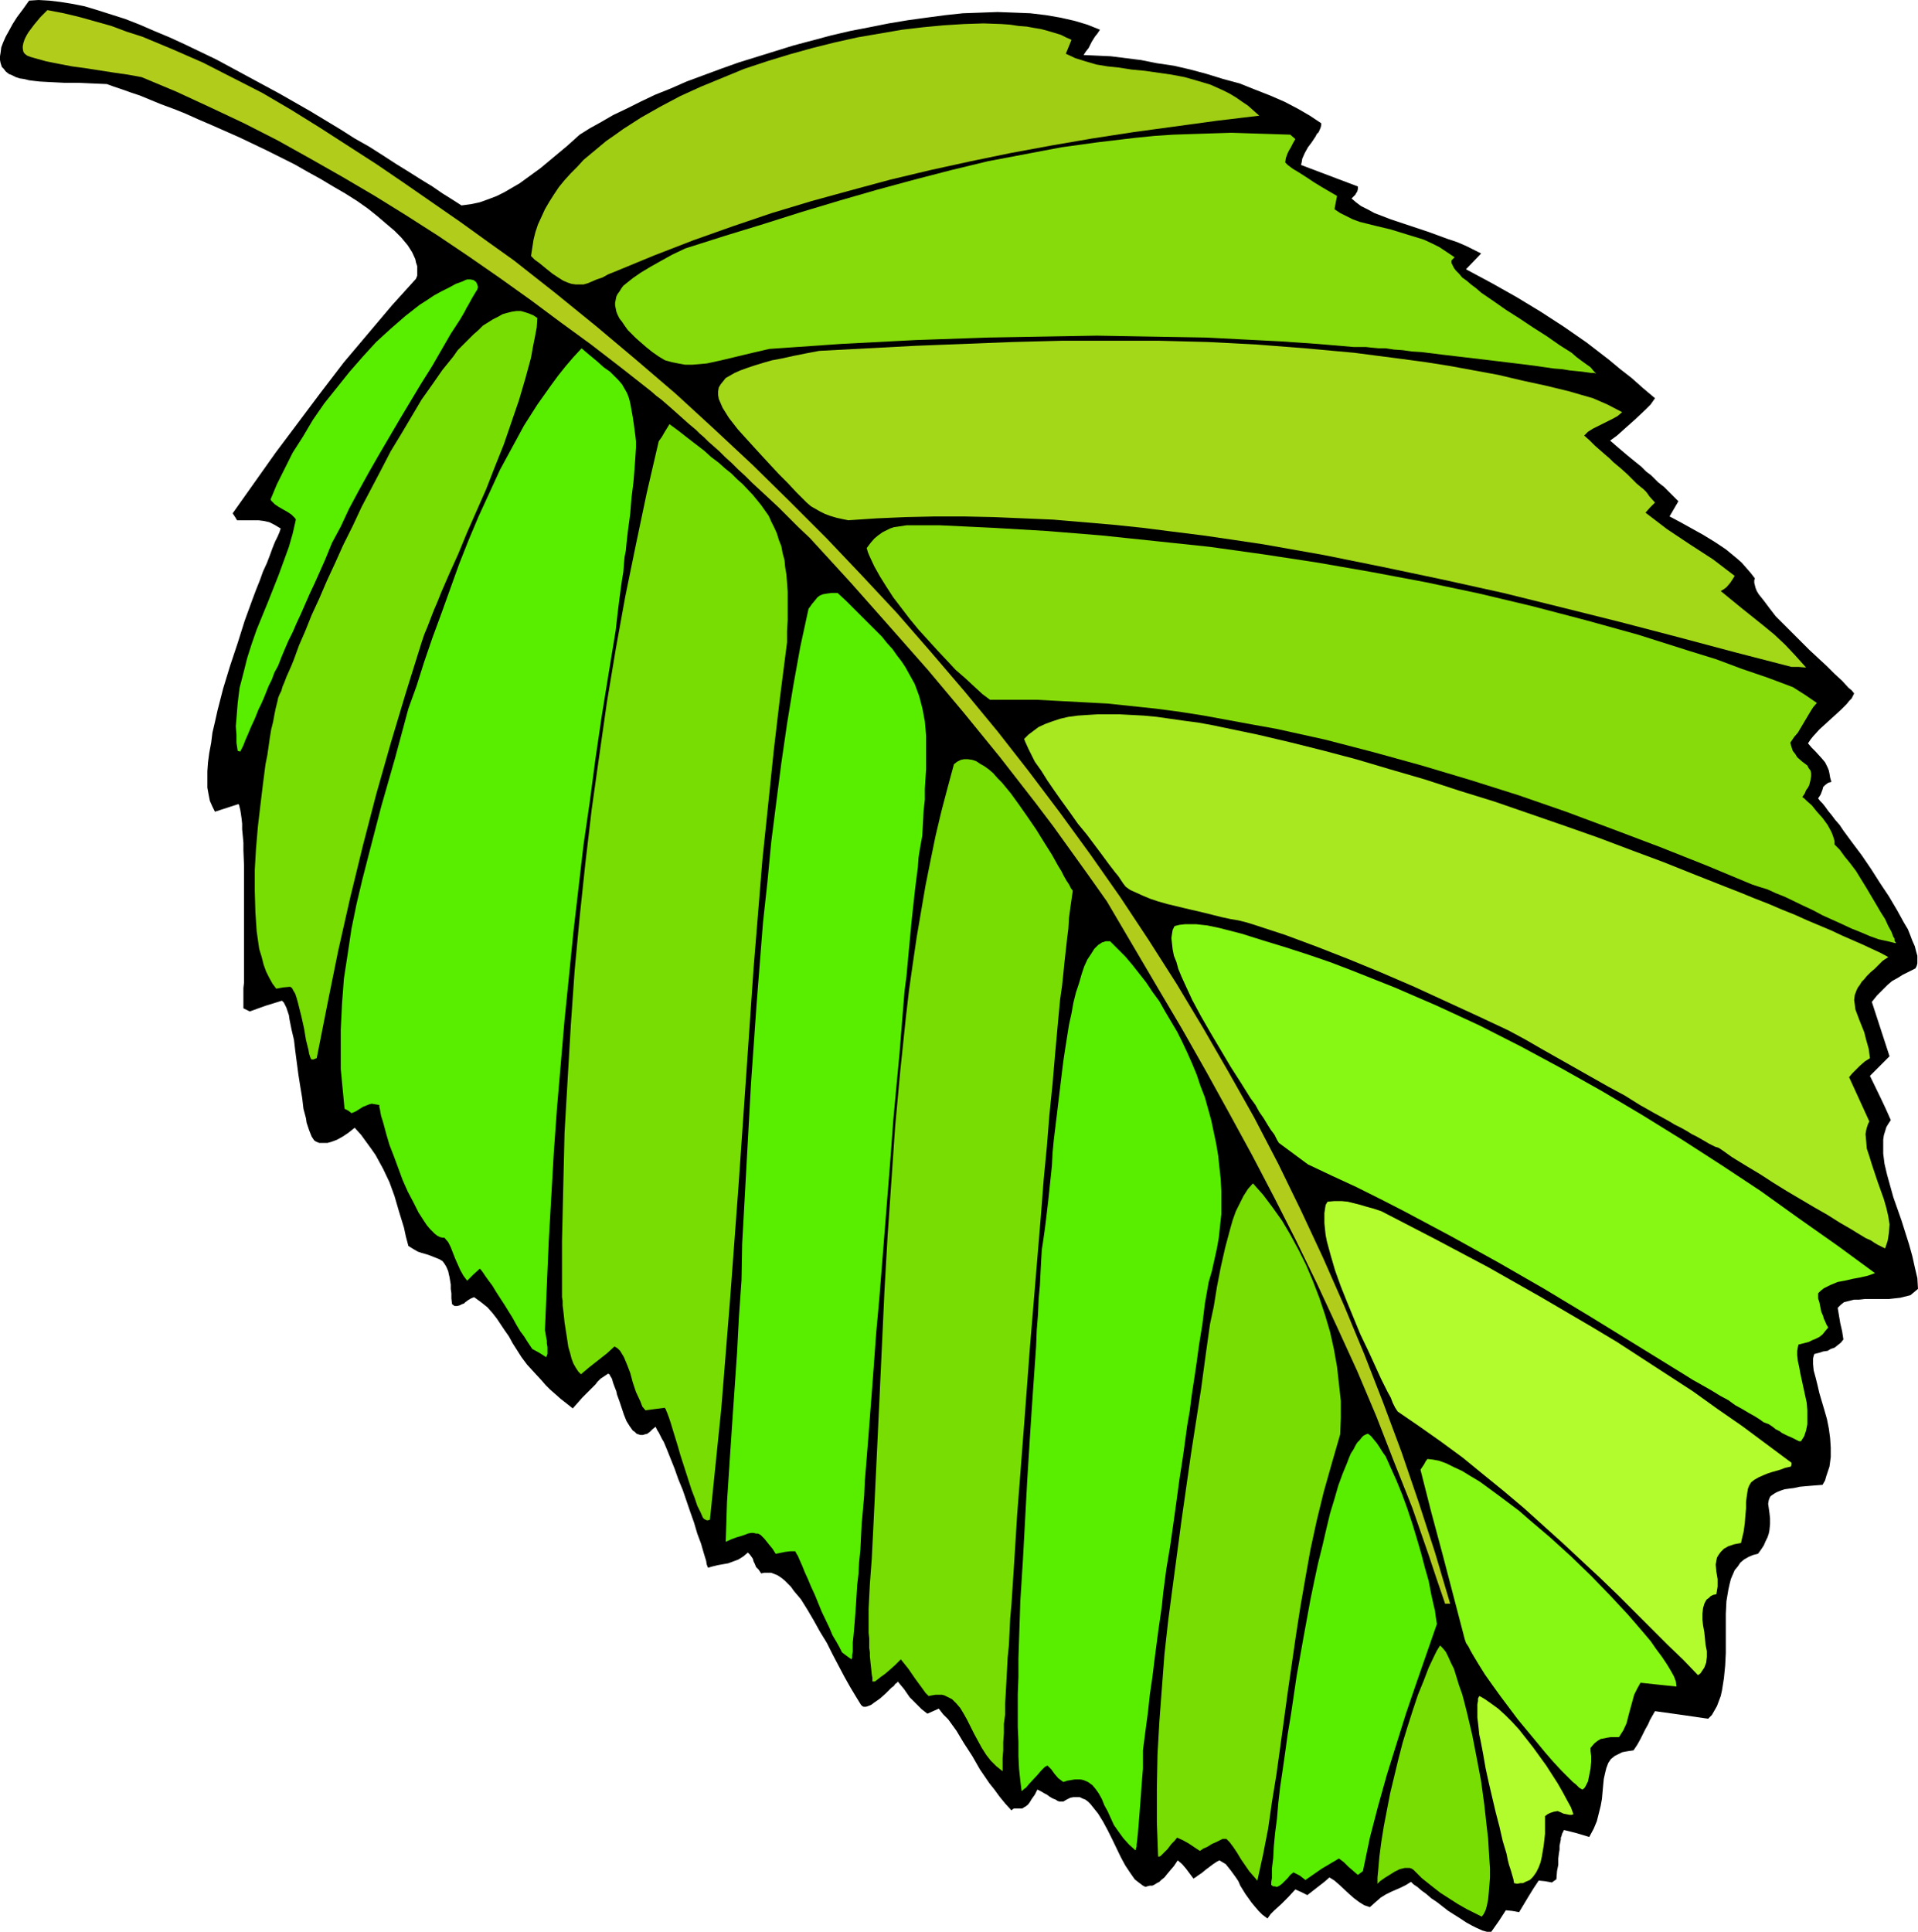 <?xml version="1.0" encoding="UTF-8" standalone="no"?>
<svg
   version="1.0"
   width="129.724mm"
   height="130.646mm"
   id="svg21"
   sodipodi:docname="Leaf 101.wmf"
   xmlns:inkscape="http://www.inkscape.org/namespaces/inkscape"
   xmlns:sodipodi="http://sodipodi.sourceforge.net/DTD/sodipodi-0.dtd"
   xmlns="http://www.w3.org/2000/svg"
   xmlns:svg="http://www.w3.org/2000/svg">
  <sodipodi:namedview
     id="namedview21"
     pagecolor="#ffffff"
     bordercolor="#000000"
     borderopacity="0.25"
     inkscape:showpageshadow="2"
     inkscape:pageopacity="0.0"
     inkscape:pagecheckerboard="0"
     inkscape:deskcolor="#d1d1d1"
     inkscape:document-units="mm" />
  <defs
     id="defs1">
    <pattern
       id="WMFhbasepattern"
       patternUnits="userSpaceOnUse"
       width="6"
       height="6"
       x="0"
       y="0" />
  </defs>
  <path
     style="fill:#000000;fill-opacity:1;fill-rule:evenodd;stroke:none"
     d="m 220.099,435.773 -1.293,-2.1 -1.454,-2.424 -1.454,-2.585 -1.454,-2.747 -1.616,-3.07 -1.454,-2.908 -1.778,-2.908 -1.616,-2.908 -1.616,-2.747 -1.616,-2.585 -1.778,-2.1 -0.808,-1.131 -1.616,-1.616 -0.808,-0.646 -0.97,-0.646 -0.808,-0.323 -0.808,-0.323 h -0.808 -0.97 l -0.808,0.162 -0.646,-0.969 -0.646,-0.646 -0.323,-0.808 -0.323,-0.646 -0.162,-0.646 -0.323,-0.485 -0.485,-0.646 -0.485,-0.485 -1.131,0.969 -1.293,0.808 -1.293,0.485 -1.293,0.485 -2.747,0.485 -1.293,0.323 -1.131,0.323 -0.323,-0.808 -0.162,-0.969 -0.646,-2.1 -0.646,-2.262 -0.97,-2.585 -0.808,-2.747 -0.97,-2.747 -1.939,-5.655 -1.131,-2.747 -0.97,-2.747 -0.97,-2.424 -0.97,-2.424 -0.808,-1.939 -0.485,-0.808 -0.485,-0.969 -0.323,-0.646 -0.323,-0.485 -0.323,-0.646 -0.162,-0.323 -0.808,0.646 -0.646,0.646 -0.646,0.485 -0.646,0.162 -0.485,0.162 h -0.646 l -0.485,-0.162 -0.485,-0.162 -0.485,-0.485 -0.485,-0.323 -0.808,-1.131 -0.808,-1.293 -0.646,-1.616 -1.131,-3.393 -0.646,-1.777 -0.162,-0.808 -0.323,-0.808 -0.485,-1.293 -0.323,-1.131 -0.485,-0.808 -0.162,-0.323 -0.323,-0.162 -0.97,0.646 -0.485,0.323 -0.485,0.323 -0.323,0.323 -0.485,0.485 -0.485,0.646 -0.646,0.646 -0.808,0.808 -0.97,0.969 -0.97,0.969 -1.131,1.293 -1.293,1.454 -1.616,-1.293 -1.454,-1.131 -1.454,-1.293 -1.293,-1.131 -1.131,-1.131 -0.97,-1.131 -1.939,-2.1 -1.778,-1.939 -1.454,-1.939 -1.131,-1.777 -1.131,-1.777 -0.97,-1.777 -1.131,-1.616 -1.939,-2.908 -1.131,-1.454 -1.293,-1.454 -1.616,-1.293 -1.778,-1.293 -0.808,0.323 -0.808,0.485 -0.646,0.485 -0.323,0.323 -0.485,0.162 -0.646,0.323 -0.646,0.162 h -0.646 l -0.646,-0.485 -0.162,-1.454 v -1.293 l -0.162,-1.131 v -1.131 l -0.162,-0.969 -0.162,-0.969 -0.162,-0.646 -0.162,-0.808 -0.485,-1.131 -0.485,-0.808 -0.485,-0.646 -0.808,-0.485 -0.808,-0.323 -0.808,-0.323 -0.808,-0.323 -0.97,-0.323 -1.131,-0.323 -0.97,-0.323 -1.131,-0.646 -1.293,-0.808 -0.646,-2.424 -0.485,-2.262 -0.646,-2.1 -0.646,-2.1 -1.131,-3.878 -1.293,-3.555 -1.616,-3.393 -0.97,-1.777 -0.97,-1.777 -1.131,-1.616 -1.293,-1.777 -1.293,-1.777 -1.616,-1.777 -1.616,1.293 -1.454,0.969 -1.454,0.808 -1.293,0.485 -1.131,0.323 h -0.97 -1.131 l -0.808,-0.323 -0.485,-0.323 -0.323,-0.485 -0.323,-0.485 -0.323,-0.808 -0.323,-0.808 -0.323,-0.969 -0.323,-0.969 -0.162,-1.131 -0.646,-2.424 -0.323,-2.747 -0.485,-2.908 -0.485,-3.07 -0.808,-6.14 -0.323,-2.747 -0.646,-2.747 -0.485,-2.424 -0.162,-1.131 -0.323,-0.969 -0.323,-0.969 -0.323,-0.646 -0.323,-0.646 -0.485,-0.485 -4.202,1.293 -4.04,1.454 -1.616,-0.808 v -1.454 -1.131 -2.585 l 0.162,-1.454 v -3.555 -1.939 -19.874 -4.363 l -0.162,-4.039 v -1.939 l -0.162,-1.777 -0.162,-1.616 v -1.454 l -0.162,-1.454 -0.162,-1.131 -0.162,-0.969 -0.162,-0.646 -0.162,-0.646 -0.162,-0.162 -5.979,1.939 -0.646,-1.293 -0.646,-1.454 -0.323,-1.616 -0.323,-1.777 v -2.1 -2.1 l 0.162,-2.262 0.323,-2.424 0.485,-2.585 0.323,-2.585 0.646,-2.747 0.646,-2.908 1.454,-5.655 1.778,-5.817 1.939,-5.817 1.778,-5.655 1.939,-5.332 0.97,-2.585 0.97,-2.424 0.808,-2.262 0.97,-2.1 0.808,-2.1 0.646,-1.777 0.646,-1.616 0.646,-1.293 0.485,-1.131 0.323,-0.969 -0.808,-0.485 -0.808,-0.485 -1.293,-0.646 -1.454,-0.323 -1.293,-0.162 H 62.054 60.6 l -0.485,-0.808 -0.646,-0.969 5.494,-7.756 5.494,-7.756 5.818,-7.756 5.818,-7.756 5.818,-7.594 6.141,-7.271 6.141,-7.271 6.141,-6.786 0.323,-0.808 v -1.616 -0.808 l -0.323,-0.969 -0.162,-0.808 -0.808,-1.777 -1.131,-1.777 -1.616,-1.939 L 100.838,58.976 98.737,57.198 96.475,55.259 94.051,53.32 91.304,51.381 88.234,49.443 85.163,47.665 81.931,45.726 78.699,43.949 75.306,42.01 68.195,38.455 61.085,35.062 54.136,31.992 50.742,30.538 47.51,29.084 44.278,27.791 41.208,26.66 38.461,25.529 35.714,24.398 33.29,23.59 31.027,22.782 29.088,22.136 27.31,21.49 23.594,21.328 20.038,21.167 H 16.483 L 13.251,21.005 10.181,20.843 8.726,20.682 7.434,20.52 6.141,20.197 5.01,20.036 4.04,19.712 3.07,19.228 2.262,18.904 1.454,18.258 0.97,17.612 0.485,17.127 0.162,16.158 0,15.35 V 14.38 L 0.162,13.411 0.323,12.118 0.808,10.826 1.454,9.371 2.262,7.917 3.232,6.14 4.363,4.363 5.818,2.424 7.434,0.162 9.858,0 l 2.747,0.162 2.747,0.323 3.07,0.485 3.232,0.646 3.232,0.969 3.555,1.131 3.555,1.131 3.717,1.454 3.717,1.616 3.878,1.616 3.878,1.777 4.04,1.939 4.04,1.939 8.08,4.363 8.08,4.363 7.918,4.524 7.757,4.686 3.555,2.262 3.717,2.1 3.555,2.262 3.232,2.1 3.394,2.1 3.07,1.939 2.909,1.777 2.586,1.777 2.586,1.616 2.262,1.454 2.424,-0.323 2.262,-0.485 2.262,-0.808 2.101,-0.808 1.939,-0.969 1.939,-1.131 1.939,-1.131 1.778,-1.293 3.555,-2.585 6.787,-5.655 3.232,-2.908 2.586,-1.616 2.909,-1.616 3.07,-1.777 3.394,-1.616 3.555,-1.777 3.717,-1.777 4.04,-1.616 4.04,-1.777 4.363,-1.616 4.363,-1.616 4.525,-1.616 4.686,-1.454 4.686,-1.454 4.686,-1.454 9.696,-2.585 4.848,-1.131 5.01,-0.969 4.848,-0.969 4.848,-0.808 4.686,-0.646 4.848,-0.646 4.525,-0.485 4.525,-0.162 4.363,-0.162 4.363,0.162 4.04,0.162 4.04,0.485 3.717,0.646 3.555,0.808 3.232,0.969 3.232,1.293 -0.646,0.969 -0.646,0.808 -0.808,1.293 -0.808,1.616 -0.646,0.808 -0.646,0.969 3.394,0.162 3.555,0.162 3.878,0.485 3.878,0.485 4.04,0.808 4.363,0.646 4.202,0.969 4.202,1.131 4.202,1.293 4.202,1.131 4.04,1.616 3.717,1.454 3.717,1.616 3.394,1.777 3.07,1.777 1.454,0.969 1.454,0.969 v 0.485 l -0.162,0.646 -0.485,1.131 -0.485,0.485 -0.323,0.646 -0.97,1.454 -0.97,1.293 -0.808,1.454 -0.646,1.454 -0.162,0.969 -0.162,0.646 7.272,2.747 7.272,2.747 v 0.646 l -0.162,0.646 -0.323,0.485 -0.162,0.323 -0.485,0.485 -0.485,0.485 1.131,0.969 1.293,0.969 1.616,0.808 1.778,0.969 2.101,0.808 2.101,0.808 4.848,1.616 4.848,1.616 4.848,1.777 2.424,0.808 2.262,0.969 1.939,0.969 1.939,0.969 -3.878,4.039 6.626,3.555 6.302,3.555 6.141,3.716 5.979,3.878 5.818,4.039 5.656,4.363 2.909,2.424 2.909,2.262 2.909,2.585 3.07,2.585 -1.131,1.616 -1.293,1.293 -2.747,2.585 -2.909,2.585 -1.616,1.454 -1.778,1.293 1.293,1.131 1.131,0.969 2.101,1.777 1.778,1.454 1.616,1.293 1.293,1.293 1.293,0.969 0.97,0.969 0.808,0.808 0.808,0.646 0.646,0.485 1.293,1.293 1.131,1.131 0.646,0.646 0.646,0.646 -1.131,1.939 -1.131,1.939 2.747,1.454 2.909,1.616 2.909,1.616 2.909,1.777 2.909,1.939 2.747,2.262 1.293,1.131 1.131,1.293 1.131,1.293 1.131,1.454 -0.162,0.485 v 0.646 l 0.162,0.646 0.162,0.646 0.323,0.808 0.485,0.808 0.646,0.808 0.646,0.808 1.454,1.939 1.616,2.1 2.101,2.1 2.101,2.1 4.363,4.363 2.262,2.1 2.262,2.1 1.939,1.939 1.939,1.777 1.616,1.777 0.808,0.646 0.646,0.808 -0.323,0.646 -0.323,0.646 -0.646,0.646 -0.646,0.808 -1.454,1.454 -1.778,1.616 -3.717,3.393 -1.616,1.777 -0.646,0.808 -0.646,0.969 0.97,1.131 0.97,0.969 1.616,1.777 0.808,0.969 0.646,1.293 0.323,0.808 0.162,0.808 0.162,0.969 0.323,1.131 -0.646,0.162 -0.323,0.162 -0.646,0.485 -0.485,0.485 -0.162,0.646 -0.485,1.293 -0.323,0.485 -0.323,0.485 0.485,0.646 0.646,0.646 0.646,0.808 0.808,1.131 0.808,0.969 0.97,1.293 1.131,1.293 0.97,1.454 2.262,3.07 2.424,3.232 2.424,3.555 2.262,3.555 2.262,3.393 2.101,3.555 1.778,3.232 0.97,1.616 0.646,1.616 0.485,1.293 0.646,1.454 0.323,1.293 0.323,1.131 v 0.969 0.969 l -0.162,0.646 -0.323,0.646 -1.616,0.808 -1.616,0.808 -1.293,0.808 -1.454,0.808 -1.131,0.969 -1.293,1.293 -1.454,1.454 -1.293,1.616 2.262,6.948 2.262,6.948 -2.424,2.424 -2.586,2.585 2.747,5.655 1.293,2.747 1.293,2.908 -0.646,0.969 -0.485,0.808 -0.646,2.1 -0.162,1.131 v 1.131 2.424 l 0.323,2.585 0.646,2.747 0.808,2.908 0.808,2.908 2.101,5.978 1.939,6.14 0.808,2.908 0.646,2.908 0.646,2.747 0.162,2.747 -0.97,0.808 -0.97,0.808 -1.293,0.323 -1.293,0.323 -1.454,0.162 -1.454,0.162 h -6.141 l -1.454,0.162 h -1.293 l -1.293,0.323 -1.293,0.323 -0.808,0.646 -0.808,0.808 0.646,3.878 0.485,2.1 0.323,2.1 -0.646,0.808 -0.808,0.646 -0.808,0.646 -0.97,0.323 -0.808,0.485 -1.131,0.162 -0.97,0.323 -1.293,0.323 -0.162,0.485 -0.162,0.646 v 1.454 l 0.162,1.616 0.485,1.777 0.485,1.939 0.485,2.1 1.293,4.363 0.646,2.262 0.485,2.424 0.323,2.424 0.162,2.424 v 2.424 l -0.323,2.424 -0.808,2.424 -0.323,1.131 -0.646,1.131 -2.101,0.162 -1.939,0.162 -1.778,0.162 -1.454,0.323 -1.293,0.162 -1.131,0.162 -0.97,0.323 -0.808,0.323 -0.646,0.323 -0.485,0.323 -0.485,0.323 -0.323,0.323 -0.323,0.808 -0.162,0.969 0.162,1.131 0.162,1.131 0.162,1.454 v 1.454 l -0.162,1.616 -0.162,0.808 -0.323,0.969 -0.485,0.969 -0.485,1.131 -0.646,0.969 -0.808,1.131 -1.293,0.323 -1.131,0.485 -1.131,0.646 -0.97,0.808 -0.646,0.969 -0.808,0.969 -0.485,1.131 -0.485,1.131 -0.323,1.293 -0.323,1.454 -0.485,2.908 -0.162,3.232 v 3.232 6.786 l -0.162,3.232 -0.323,3.232 -0.485,3.07 -0.323,1.454 -0.485,1.293 -0.485,1.293 -0.646,1.131 -0.646,1.131 -0.97,0.969 -6.626,-0.969 -6.949,-0.969 -0.646,1.131 -0.646,1.131 -0.485,1.131 -0.646,1.131 -0.646,1.293 -0.646,1.293 -0.808,1.454 -0.97,1.454 -1.131,0.162 -0.97,0.162 -0.808,0.162 -0.646,0.323 -0.646,0.323 -0.646,0.323 -0.97,0.808 -0.646,0.969 -0.485,1.293 -0.323,1.293 -0.323,1.454 -0.162,1.616 -0.162,1.777 -0.162,1.777 -0.323,1.777 -0.485,1.939 -0.485,1.939 -0.808,1.939 -1.131,2.1 -3.232,-0.969 -3.232,-0.808 -0.485,0.969 -0.162,0.646 -0.162,0.323 v 0.485 l -0.162,0.808 -0.162,0.808 v 0.969 l -0.162,0.969 -0.162,1.293 v 1.616 l -0.323,1.616 -0.162,2.1 -0.485,0.323 -0.646,0.485 -1.778,-0.323 -1.616,-0.162 -1.293,1.939 -1.293,2.1 -2.424,4.039 -1.778,-0.323 -1.616,-0.162 -1.778,2.747 -1.939,2.747 h -1.131 l -1.131,-0.323 -1.454,-0.646 -1.293,-0.646 -1.454,-0.808 -1.454,-0.969 -3.07,-1.939 -2.909,-2.262 -1.454,-0.969 -1.293,-1.131 -1.131,-0.808 -1.131,-0.969 -0.97,-0.646 -0.646,-0.646 -1.293,0.808 -1.293,0.646 -2.586,1.131 -1.293,0.646 -1.293,0.808 -1.293,1.131 -1.454,1.293 -1.454,-0.485 -1.293,-0.808 -1.293,-0.969 -1.293,-1.131 -2.424,-2.262 -1.293,-1.131 -1.293,-0.808 -1.293,1.131 -1.454,1.131 -2.909,2.262 -1.616,-0.808 -1.454,-0.646 -1.778,1.939 -1.778,1.777 -1.778,1.616 -0.97,0.969 -0.808,1.131 -1.293,-0.969 -0.97,-0.969 -0.97,-1.131 -0.808,-0.969 -1.616,-2.262 -1.293,-2.1 -0.485,-1.131 -0.646,-0.969 -1.293,-1.777 -0.646,-0.808 -0.646,-0.808 -0.808,-0.485 -0.808,-0.485 -0.646,0.323 -0.97,0.646 -1.939,1.454 -0.97,0.808 -0.97,0.646 -0.646,0.485 -0.323,0.162 -0.162,0.162 -1.939,-2.585 -0.97,-1.131 -1.131,-0.969 -0.97,1.454 -0.97,1.131 -0.808,0.969 -0.646,0.808 -0.808,0.646 -0.485,0.485 -0.646,0.323 -0.485,0.323 -0.646,0.323 h -0.646 l -0.646,0.162 -0.485,0.162 -0.646,-0.323 -0.646,-0.485 -0.646,-0.485 -0.808,-0.646 -1.131,-1.616 -1.293,-1.939 -1.131,-2.1 -2.262,-4.686 -1.131,-2.262 -1.131,-2.1 -1.293,-2.1 -1.293,-1.616 -0.646,-0.808 -0.646,-0.646 -0.646,-0.485 -0.808,-0.323 -0.646,-0.323 h -0.808 -0.808 l -0.808,0.162 -0.97,0.485 -0.808,0.485 h -0.97 l -0.485,-0.162 -0.485,-0.323 -0.808,-0.323 -0.808,-0.485 -0.646,-0.485 -0.646,-0.323 -0.808,-0.485 -0.97,-0.485 -0.646,1.293 -0.808,1.131 -0.485,0.808 -0.485,0.646 -0.646,0.485 -0.323,0.162 -0.485,0.323 h -0.323 -0.646 -0.323 -0.323 -0.485 l -0.323,0.162 -0.323,0.323 -1.616,-1.777 -1.454,-1.777 -1.293,-1.777 -1.293,-1.616 -2.424,-3.555 -1.939,-3.393 -2.101,-3.232 -1.939,-3.232 -2.101,-2.908 -1.293,-1.293 -1.131,-1.454 -1.454,0.646 -1.454,0.646 -1.454,-1.131 -1.131,-1.131 -0.97,-0.969 -0.97,-0.969 -1.454,-2.1 -1.616,-1.939 -0.162,0.323 -0.485,0.323 -0.323,0.485 -0.646,0.485 -1.454,1.454 -1.454,1.293 -1.616,1.131 -0.646,0.485 -0.808,0.323 -0.485,0.162 h -0.646 l -0.323,-0.162 z"
     id="path1" />
  <path
     style="fill:#59ed00;fill-opacity:1;fill-rule:evenodd;stroke:none"
     d="m 215.251,422.362 -0.646,-1.293 -0.808,-1.454 -0.97,-1.616 -0.808,-1.939 -1.939,-4.039 -1.778,-4.363 -0.97,-2.1 -0.808,-1.939 -0.808,-1.777 -0.646,-1.616 -0.646,-1.454 -0.485,-1.131 -0.323,-0.485 -0.162,-0.323 -0.162,-0.323 h -0.162 -1.131 l -1.293,0.162 -2.424,0.485 -0.808,-1.293 -0.808,-0.969 -0.646,-0.808 -0.646,-0.808 -0.485,-0.485 -0.485,-0.485 -0.646,-0.323 h -0.485 l -0.646,-0.162 h -0.646 l -0.808,0.162 -0.808,0.323 -0.97,0.323 -1.131,0.323 -1.293,0.485 -1.454,0.646 0.323,-10.179 0.646,-9.856 0.646,-9.695 0.646,-9.371 0.646,-9.371 0.485,-9.21 0.646,-9.21 0.162,-9.21 1.131,-20.52 1.131,-20.52 1.454,-20.682 1.616,-20.52 1.131,-10.341 0.97,-10.179 1.293,-10.179 1.293,-10.018 1.454,-10.018 1.616,-9.856 1.778,-9.856 2.101,-9.695 0.485,-0.646 0.323,-0.485 0.808,-0.969 0.646,-0.808 0.646,-0.485 0.808,-0.323 0.97,-0.162 1.131,-0.162 h 0.808 0.808 l 2.262,2.1 1.939,1.939 1.939,1.939 1.778,1.777 1.778,1.777 1.616,1.616 1.293,1.616 1.454,1.616 1.131,1.616 1.131,1.454 0.97,1.454 0.808,1.454 1.616,2.908 1.131,3.07 0.808,3.07 0.646,3.393 0.162,1.777 0.162,1.939 v 1.939 2.1 2.1 2.424 l -0.162,2.424 -0.162,2.585 v 2.747 l -0.323,2.908 -0.162,3.07 -0.162,3.232 -0.323,1.777 -0.323,1.777 -0.323,2.1 -0.162,2.424 -0.323,2.424 -0.323,2.585 -0.323,2.908 -0.323,2.908 -0.323,3.07 -0.323,3.393 -0.323,3.393 -0.323,3.555 -0.323,3.555 -0.485,3.716 -0.323,3.878 -0.323,4.039 -0.646,8.079 -0.808,8.564 -0.808,8.725 -0.646,8.887 -2.909,36.516 -0.808,8.887 -0.646,8.887 -0.323,4.363 -0.323,4.201 -0.646,8.402 -0.646,8.079 -0.323,3.878 -0.162,3.716 -0.323,3.716 -0.323,3.555 -0.162,3.232 -0.162,3.393 -0.323,3.07 -0.162,3.07 -0.323,2.747 -0.162,2.585 -0.162,2.585 -0.162,2.262 -0.162,2.1 -0.162,1.939 -0.162,1.777 -0.162,1.454 v 1.293 1.131 l -0.162,0.808 v 0.646 l -0.162,0.485 v 0 l -1.131,-0.808 z"
     id="path2" />
  <path
     style="fill:#77dd02;fill-opacity:1;fill-rule:evenodd;stroke:none"
     d="m 223.008,429.795 v -0.969 l -0.162,-0.808 -0.162,-1.616 -0.162,-1.454 -0.162,-1.616 v -0.969 l -0.162,-1.131 v -1.131 -1.293 l -0.162,-1.454 v -1.939 -1.939 -2.262 l 0.323,-6.301 0.485,-6.463 0.323,-6.463 0.323,-6.625 0.646,-13.411 0.646,-13.734 0.646,-13.896 0.323,-6.948 0.323,-7.109 0.808,-14.219 0.97,-14.057 0.97,-14.057 1.293,-14.057 1.454,-13.896 0.808,-6.948 0.97,-6.786 0.97,-6.625 1.131,-6.625 1.131,-6.625 1.293,-6.463 1.293,-6.301 1.454,-6.14 1.616,-6.14 1.616,-5.978 0.808,-0.646 0.97,-0.485 0.808,-0.162 h 0.97 l 1.131,0.162 0.97,0.323 0.97,0.646 1.131,0.646 1.131,0.808 1.131,0.969 1.131,1.293 1.131,1.131 2.262,2.747 2.101,2.908 2.262,3.232 2.101,3.07 2.101,3.393 1.939,3.07 1.616,2.908 0.808,1.293 0.646,1.293 0.646,1.131 0.646,0.969 0.485,0.969 0.485,0.646 -0.323,2.262 -0.323,2.262 -0.323,2.424 -0.162,2.747 -0.323,2.585 -0.323,2.908 -0.323,2.908 -0.323,3.232 -0.323,3.07 -0.485,3.393 -0.323,3.393 -0.323,3.555 -0.646,7.109 -0.646,7.594 -0.808,7.917 -0.646,8.079 -0.808,8.402 -0.646,8.402 -1.454,17.45 -1.454,17.45 -1.293,17.289 -0.646,8.402 -0.646,8.402 -0.646,8.24 -0.485,7.917 -0.485,7.594 -0.485,7.433 -0.323,3.555 -0.162,3.393 -0.162,3.393 -0.323,3.232 -0.162,3.07 -0.162,3.07 -0.162,2.908 -0.162,2.747 v 2.747 l -0.323,2.424 v 2.424 l -0.162,2.262 v 2.1 l -0.162,1.939 v 1.777 1.616 l -1.616,-1.293 -1.454,-1.454 -1.131,-1.454 -1.131,-1.777 -1.939,-3.555 -1.778,-3.555 -0.808,-1.454 -0.97,-1.616 -0.97,-1.131 -1.131,-1.131 -1.293,-0.646 -0.646,-0.323 -0.646,-0.162 h -0.808 -0.808 l -0.97,0.162 -0.808,0.162 -0.808,-0.808 -0.808,-1.131 -1.778,-2.424 -1.778,-2.585 -1.939,-2.424 -1.454,1.454 -1.454,1.293 -1.131,0.969 -1.131,0.808 -0.808,0.646 -0.646,0.485 h -0.485 z"
     id="path3" />
  <path
     style="fill:#59ed00;fill-opacity:1;fill-rule:evenodd;stroke:none"
     d="m 261.145,457.747 -0.323,-2.585 -0.323,-3.07 -0.162,-3.232 v -3.716 l -0.162,-3.716 v -8.402 l 0.162,-4.363 v -4.686 l 0.162,-4.847 0.162,-4.847 0.162,-5.009 0.646,-10.179 1.131,-20.843 0.646,-10.341 0.323,-5.009 0.323,-4.847 0.323,-4.686 0.323,-4.686 0.323,-4.524 0.162,-4.201 0.323,-4.039 0.162,-3.878 0.323,-3.555 0.162,-3.232 0.162,-3.07 0.162,-2.747 0.323,-2.1 0.323,-2.262 0.323,-2.424 0.323,-2.747 0.323,-2.747 0.323,-3.07 0.323,-3.07 0.323,-3.07 0.162,-3.232 0.323,-3.393 0.808,-6.625 0.808,-6.786 0.808,-6.625 0.485,-3.232 0.485,-3.07 0.485,-3.07 0.646,-2.908 0.485,-2.747 0.646,-2.585 0.808,-2.424 0.646,-2.262 0.646,-1.939 0.808,-1.777 0.97,-1.454 0.808,-1.293 0.97,-0.969 0.97,-0.646 0.97,-0.323 h 1.131 l 1.939,1.939 1.939,1.939 1.778,2.1 3.555,4.524 1.616,2.424 1.778,2.424 1.454,2.585 3.07,5.17 1.293,2.585 1.293,2.747 1.293,2.908 1.131,2.747 0.97,2.908 1.131,2.908 1.616,5.817 0.646,3.07 0.646,3.07 0.485,2.908 0.323,3.07 0.323,2.908 0.162,3.07 v 3.07 2.908 l -0.323,2.908 -0.323,3.07 -0.485,2.747 -0.646,2.908 -0.646,2.908 -0.808,2.747 -0.97,5.494 -0.646,5.332 -0.808,5.009 -0.323,2.262 -0.323,2.424 -0.646,4.363 -0.646,4.201 -0.485,3.878 -0.646,3.716 -0.485,3.555 -0.485,3.555 -0.485,3.232 -0.485,3.07 -0.808,5.978 -0.808,5.817 -0.808,5.655 -0.97,5.817 -0.808,6.14 -0.323,3.232 -0.485,3.393 -0.485,3.393 -0.485,3.716 -0.485,3.716 -0.485,4.039 -0.646,4.363 -0.485,4.524 -0.646,4.847 -0.646,5.009 v 3.07 1.616 l -0.162,1.939 -0.162,2.1 -0.323,4.363 -0.323,4.201 -0.162,2.1 -0.162,1.777 -0.162,1.616 -0.162,1.293 v 0.485 l -0.162,0.485 v 0.323 l -0.162,0.162 -1.616,-1.454 -1.454,-1.616 -1.293,-1.777 -1.131,-1.616 -0.808,-1.777 -0.808,-1.777 -0.808,-1.454 -0.646,-1.616 -0.808,-1.454 -0.808,-1.131 -0.808,-0.969 -1.131,-0.808 -1.131,-0.485 -0.808,-0.162 h -0.646 -0.808 l -0.97,0.162 -0.97,0.162 -0.97,0.323 -0.646,-0.485 -0.646,-0.485 -0.97,-1.131 -0.808,-1.131 -0.97,-0.969 -0.323,0.162 -0.323,0.162 -0.97,0.969 -0.97,1.131 -2.101,2.262 -0.808,0.969 -0.485,0.323 -0.323,0.323 -0.162,0.162 z"
     id="path4" />
  <path
     style="fill:#77dd02;fill-opacity:1;fill-rule:evenodd;stroke:none"
     d="m 179.699,387.946 -0.646,-1.454 -0.808,-1.616 -0.646,-1.939 -0.808,-2.1 -1.454,-4.524 -1.454,-4.524 -0.646,-2.262 -0.646,-2.1 -0.646,-2.1 -0.485,-1.616 -0.485,-1.454 -0.485,-1.293 -0.162,-0.323 -0.162,-0.485 -0.162,-0.162 v -0.162 l -2.586,0.323 -2.424,0.323 -0.808,-0.969 -0.485,-1.293 -1.131,-2.424 -0.808,-2.424 -0.646,-2.424 -0.808,-2.1 -0.808,-1.939 -0.485,-0.808 -0.485,-0.808 -0.646,-0.646 -0.808,-0.485 -1.939,1.777 -2.262,1.777 -2.262,1.777 -2.101,1.777 -0.646,-0.646 -0.646,-0.969 -0.646,-1.131 -0.485,-1.293 -0.323,-1.293 -0.485,-1.616 -0.485,-3.232 -0.485,-3.07 -0.162,-1.616 -0.162,-1.454 -0.162,-1.293 v -1.131 l -0.162,-0.969 v -0.646 -13.734 l 0.323,-13.896 0.323,-13.734 0.808,-13.896 0.808,-13.734 0.97,-13.896 1.293,-13.734 1.454,-13.734 1.616,-13.734 1.939,-13.734 1.939,-13.572 2.262,-13.572 2.424,-13.411 2.747,-13.411 2.747,-13.088 3.07,-13.249 0.808,-1.131 0.646,-1.131 1.293,-2.1 2.424,1.777 2.262,1.777 2.101,1.616 2.101,1.616 1.778,1.616 1.939,1.454 1.616,1.454 1.616,1.293 1.454,1.454 1.454,1.293 2.586,2.747 2.101,2.585 1.939,2.747 0.646,1.454 0.808,1.616 0.646,1.454 0.485,1.616 0.646,1.616 0.323,1.777 0.485,1.777 0.162,1.777 0.323,1.939 0.162,2.1 0.162,2.262 v 2.262 2.424 2.585 l -0.162,2.747 v 2.908 l -1.778,13.896 -1.616,13.734 -1.454,14.057 -1.454,13.896 -1.131,13.896 -1.131,13.896 -1.939,28.114 -1.939,27.953 -2.101,28.276 -1.131,14.057 -1.131,14.057 -1.454,14.219 -1.454,14.219 -0.485,0.162 h -0.323 l -0.323,-0.162 -0.323,-0.162 z"
     id="path5" />
  <path
     style="fill:#77dd02;fill-opacity:1;fill-rule:evenodd;stroke:none"
     d="m 296.051,474.551 -0.323,-8.725 v -8.564 l 0.162,-8.725 0.485,-8.564 0.646,-8.564 0.646,-8.564 0.97,-8.725 1.131,-8.564 2.262,-16.966 2.424,-16.966 2.586,-16.642 1.131,-8.402 1.131,-8.079 0.485,-2.262 0.485,-2.262 0.808,-5.009 0.97,-5.009 1.131,-5.009 1.293,-4.847 0.646,-2.262 0.808,-2.262 0.97,-1.939 0.97,-1.939 1.131,-1.777 1.293,-1.454 2.586,2.908 2.424,3.232 2.424,3.393 2.101,3.555 2.101,3.878 1.939,3.878 1.778,4.201 1.616,4.201 1.454,4.363 1.293,4.363 0.97,4.363 0.808,4.524 0.485,4.363 0.485,4.363 v 4.363 l -0.162,4.201 -2.101,7.271 -2.101,7.433 -1.778,7.271 -1.616,7.433 -1.293,7.271 -1.293,7.433 -1.131,7.271 -2.101,14.542 -0.97,7.109 -0.97,7.109 -0.97,6.948 -1.131,6.948 -0.97,6.786 -1.293,6.625 -1.454,6.625 -0.97,-1.131 -1.131,-1.293 -2.101,-3.07 -0.97,-1.616 -0.97,-1.454 -0.97,-1.293 -0.808,-0.808 h -0.97 l -0.323,0.162 -0.646,0.323 -0.646,0.323 -1.131,0.485 -0.485,0.323 -0.808,0.485 -0.808,0.323 -0.97,0.646 -2.909,-1.939 -1.454,-0.808 -1.454,-0.646 -0.646,0.808 -0.808,0.808 -0.485,0.646 -0.485,0.646 -0.485,0.485 -0.323,0.323 -0.646,0.646 -0.323,0.323 -0.323,0.162 z"
     id="path6" />
  <path
     style="fill:#59ed00;fill-opacity:1;fill-rule:evenodd;stroke:none"
     d="m 136.067,344.805 -0.323,-0.485 -0.323,-0.485 -0.646,-0.969 -0.808,-1.293 -0.97,-1.293 -0.97,-1.616 -0.97,-1.777 -2.101,-3.393 -2.101,-3.232 -0.97,-1.616 -0.97,-1.293 -0.808,-1.131 -0.646,-0.969 -0.485,-0.646 -0.162,-0.162 -0.162,-0.162 -1.616,1.454 -1.616,1.616 -0.97,-1.293 -0.808,-1.454 -1.293,-2.908 -1.131,-2.908 -0.646,-1.293 -0.97,-1.131 h -0.485 l -0.646,-0.162 -0.646,-0.323 -0.646,-0.485 -0.646,-0.646 -0.646,-0.646 -0.808,-0.969 -0.646,-0.969 -1.454,-2.262 -1.293,-2.585 -1.454,-2.747 -1.293,-2.908 -1.131,-3.07 -1.131,-3.07 -1.131,-2.908 -0.808,-2.747 -0.646,-2.424 -0.323,-1.131 -0.323,-0.969 -0.162,-0.808 -0.162,-0.969 -0.162,-0.646 v -0.485 l -0.97,-0.162 -0.97,-0.162 -0.646,0.162 -0.808,0.323 -0.808,0.323 -1.778,1.131 -1.131,0.485 -0.808,-0.646 -0.97,-0.485 -0.323,-3.393 -0.323,-3.393 -0.323,-3.393 v -3.393 -6.625 l 0.323,-6.625 0.485,-6.463 0.97,-6.301 0.97,-6.463 1.293,-6.301 1.454,-6.14 1.616,-6.301 3.232,-12.441 3.555,-12.441 3.394,-12.603 2.101,-5.817 1.939,-6.14 2.101,-6.14 2.262,-6.14 4.525,-12.603 2.424,-6.14 2.586,-6.14 2.747,-5.978 2.747,-5.978 3.07,-5.655 3.07,-5.655 3.394,-5.332 3.555,-5.009 1.778,-2.424 1.939,-2.424 1.939,-2.262 2.101,-2.262 1.131,0.969 0.97,0.808 1.939,1.616 1.616,1.454 1.616,1.131 1.131,1.131 0.97,0.969 0.97,1.131 0.646,1.131 0.646,1.131 0.485,1.293 0.323,1.293 0.323,1.777 0.323,1.777 0.323,2.262 0.323,2.424 0.162,1.454 v 1.616 l -0.162,2.585 -0.162,2.262 -0.162,2.1 -0.162,1.939 -0.485,3.878 -0.162,1.939 -0.162,2.1 -0.323,2.424 -0.323,2.424 -0.162,1.454 -0.162,1.454 -0.162,1.777 -0.323,1.616 -0.162,1.777 -0.162,2.1 -0.323,1.939 -0.323,2.262 -0.323,2.424 -0.323,2.585 -0.323,2.747 -0.323,2.908 -1.778,10.826 -1.778,10.987 -1.616,10.987 -1.454,10.987 -1.616,11.149 -1.293,11.149 -1.293,11.149 -1.131,11.31 -1.131,11.149 -0.97,11.31 -0.97,11.31 -0.808,11.31 -0.646,11.31 -0.646,11.31 -0.485,11.31 -0.485,11.31 0.162,0.969 0.162,0.969 0.162,0.808 v 0.646 l 0.162,0.969 v 0.808 0.485 0.485 l -0.323,0.808 -1.778,-1.131 z"
     id="path7" />
  <path
     style="fill:#59ed00;fill-opacity:1;fill-rule:evenodd;stroke:none"
     d="m 324.977,481.822 v -0.808 l 0.162,-0.969 v -1.131 -1.293 l 0.162,-1.293 0.162,-1.293 0.162,-3.07 0.323,-3.393 0.485,-3.716 0.323,-3.878 0.485,-4.201 0.646,-4.363 0.646,-4.524 0.646,-4.686 0.808,-4.847 1.454,-9.856 1.778,-10.018 1.778,-9.695 0.97,-4.686 0.97,-4.524 1.131,-4.524 0.97,-4.201 0.97,-4.039 1.131,-3.716 0.97,-3.393 1.131,-3.07 1.131,-2.747 0.485,-1.293 0.485,-1.131 0.646,-0.969 0.485,-0.969 0.485,-0.808 0.646,-0.646 0.485,-0.646 0.485,-0.485 0.646,-0.323 0.485,-0.162 0.808,0.646 0.646,0.808 0.808,0.969 0.646,0.969 0.808,1.293 0.808,1.131 1.293,2.908 1.454,3.232 1.454,3.555 1.293,3.555 1.293,3.878 1.131,3.716 1.131,3.878 0.97,3.716 0.97,3.393 0.646,3.393 0.323,1.454 0.323,1.454 0.323,1.293 0.162,1.293 0.162,1.131 0.162,0.969 -5.333,15.35 -2.586,7.594 -2.424,7.756 -2.424,7.756 -2.262,8.079 -2.101,8.079 -1.778,8.564 -0.646,0.485 -0.646,0.485 -2.424,-2.1 -1.131,-1.131 -1.293,-0.969 -4.363,2.585 -2.101,1.454 -2.101,1.454 -1.454,-1.131 -1.616,-0.808 -0.808,0.646 -0.646,0.808 -0.808,0.808 -0.646,0.646 -0.646,0.485 -0.646,0.323 -0.646,-0.162 h -0.323 z"
     id="path8" />
  <path
     style="fill:#77dd02;fill-opacity:1;fill-rule:evenodd;stroke:none"
     d="m 79.346,270.318 -0.323,-0.969 -0.162,-0.969 -0.646,-2.585 -0.485,-2.908 -0.646,-2.908 -0.646,-2.585 -0.323,-1.293 -0.323,-1.131 -0.323,-0.969 -0.485,-0.808 -0.323,-0.646 -0.485,-0.323 -1.778,0.162 -1.778,0.323 -0.97,-1.293 -0.808,-1.454 -0.808,-1.616 -0.646,-1.777 -0.485,-1.939 -0.646,-2.1 -0.323,-2.262 -0.323,-2.262 -0.162,-2.424 -0.162,-2.424 -0.162,-5.332 v -5.494 l 0.323,-5.494 0.485,-5.655 0.646,-5.494 0.646,-5.332 0.646,-5.009 0.485,-2.424 0.646,-4.524 0.323,-1.939 0.485,-1.939 0.323,-1.777 0.323,-1.616 0.323,-1.293 0.162,-0.646 0.162,-0.808 0.323,-0.808 0.485,-0.969 0.323,-1.131 0.485,-1.131 0.485,-1.293 0.646,-1.454 0.646,-1.454 0.646,-1.616 0.646,-1.777 0.646,-1.777 1.616,-3.716 1.616,-4.039 1.939,-4.201 1.939,-4.524 2.101,-4.524 2.101,-4.686 2.424,-4.847 2.262,-4.847 5.01,-9.533 2.424,-4.686 2.747,-4.524 2.586,-4.363 2.586,-4.363 2.747,-3.878 2.586,-3.716 2.747,-3.393 1.131,-1.616 1.454,-1.454 1.293,-1.293 1.293,-1.293 1.293,-1.131 1.131,-1.131 1.293,-0.808 1.293,-0.808 1.293,-0.646 1.131,-0.646 1.131,-0.323 1.293,-0.323 1.131,-0.162 h 1.131 l 1.131,0.323 0.97,0.323 1.131,0.485 0.97,0.646 -0.162,2.424 -0.485,2.585 -0.485,2.424 -0.485,2.747 -1.454,5.332 -1.616,5.494 -1.939,5.655 -1.939,5.655 -2.262,5.655 -2.262,5.817 -2.424,5.494 -2.424,5.494 -2.262,5.494 -2.262,5.009 -2.101,4.847 -0.97,2.424 -0.97,2.262 -0.808,2.1 -0.808,2.1 -0.808,1.939 -0.646,1.939 -4.04,12.926 -3.878,12.926 -3.717,13.088 -3.394,13.088 -3.232,13.249 -3.07,13.572 -2.747,13.572 -2.747,13.896 -0.485,0.162 -0.323,0.162 h -0.323 -0.162 l -0.162,-0.162 z"
     id="path9" />
  <path
     style="fill:#77dd02;fill-opacity:1;fill-rule:evenodd;stroke:none"
     d="m 352.126,481.499 v -1.616 l 0.162,-1.616 0.323,-3.716 0.485,-3.716 0.646,-4.039 0.808,-4.201 0.808,-4.201 2.101,-8.725 1.131,-4.363 1.293,-4.201 1.293,-4.039 1.293,-3.878 1.454,-3.555 1.293,-3.393 1.454,-3.07 0.646,-1.293 0.808,-1.293 0.646,0.646 0.808,0.969 0.646,1.293 0.646,1.454 0.808,1.616 0.646,2.1 0.646,2.1 0.808,2.262 0.646,2.424 0.646,2.585 0.646,2.747 0.646,2.747 1.131,5.817 1.131,5.978 0.808,5.978 0.646,5.817 0.323,2.747 0.162,2.747 0.162,2.585 0.162,2.424 v 2.262 l -0.162,2.1 -0.162,1.939 -0.162,1.616 -0.323,1.616 -0.323,1.131 -0.485,0.969 -0.485,0.646 -1.939,-0.969 -1.939,-0.969 -2.262,-1.293 -2.262,-1.454 -2.262,-1.454 -2.262,-1.777 -2.424,-1.939 -2.101,-2.1 -0.485,-0.323 -0.485,-0.162 h -0.646 -0.646 l -1.293,0.323 -1.293,0.646 -1.293,0.808 -1.293,0.808 -1.131,0.808 z"
     id="path10" />
  <path
     style="fill:#b2fc2d;fill-opacity:1;fill-rule:evenodd;stroke:none"
     d="m 387.032,481.338 -0.162,-0.969 -0.323,-1.131 -0.323,-1.131 -0.485,-1.454 -0.323,-1.293 -0.323,-1.616 -0.97,-3.232 -0.808,-3.555 -0.97,-3.716 -1.778,-7.594 -0.808,-3.716 -0.646,-3.716 -0.646,-3.393 -0.323,-1.454 -0.162,-1.616 -0.162,-1.454 -0.162,-1.293 v -1.293 -2.1 l 0.162,-0.808 v -0.646 l 0.323,-0.646 0.646,0.323 0.808,0.485 1.616,1.131 1.778,1.293 1.778,1.616 1.778,1.777 1.778,1.939 1.778,2.262 1.778,2.262 3.394,4.686 1.454,2.262 1.454,2.262 1.293,2.262 1.131,2.1 0.97,1.777 0.646,1.777 -0.485,0.162 h -0.485 l -0.808,-0.162 -0.808,-0.162 -0.646,-0.323 -0.808,-0.323 -0.97,0.162 -0.485,0.162 -0.485,0.162 -0.646,0.323 -0.646,0.485 v 0.808 1.131 1.131 1.454 l -0.323,2.908 -0.485,2.908 -0.323,1.454 -0.485,1.293 -0.646,1.293 -0.808,1.131 -0.808,0.808 -1.131,0.485 -0.646,0.323 h -0.646 l -0.808,0.162 z"
     id="path11" />
  <path
     style="fill:#87f714;fill-opacity:1;fill-rule:evenodd;stroke:none"
     d="m 374.427,418.969 -5.656,-21.651 -2.909,-10.826 -2.747,-10.826 0.97,-1.454 0.323,-0.646 0.485,-0.646 1.454,0.162 1.616,0.323 1.778,0.646 1.939,0.969 2.101,0.969 2.101,1.293 2.424,1.454 2.424,1.777 2.424,1.777 2.586,1.939 2.586,1.939 2.586,2.262 5.333,4.524 5.333,4.847 5.171,5.009 4.848,5.009 2.262,2.424 2.262,2.424 2.101,2.424 1.939,2.262 1.778,2.1 1.454,2.1 1.454,1.939 1.293,1.939 0.97,1.616 0.808,1.454 0.485,1.293 0.162,1.293 -4.686,-0.485 -4.525,-0.485 -0.808,1.454 -0.808,1.616 -0.485,1.777 -0.485,1.777 -0.485,1.777 -0.485,1.939 -0.808,1.777 -1.131,1.777 h -1.131 -0.97 l -0.97,0.162 -0.808,0.162 -0.808,0.162 -0.808,0.485 -0.808,0.646 -0.97,1.131 v 0.323 0.485 l 0.162,1.293 v 1.454 l -0.162,1.777 -0.323,1.616 -0.323,1.616 -0.323,0.646 -0.323,0.646 -0.323,0.485 -0.485,0.323 -0.808,-0.485 -0.808,-0.808 -0.808,-0.646 -0.97,-0.969 -1.939,-1.939 -2.101,-2.262 -2.101,-2.424 -2.262,-2.747 -4.686,-5.655 -4.363,-5.817 -2.101,-2.908 -1.939,-2.747 -1.616,-2.585 -1.454,-2.424 -0.646,-1.131 -0.485,-0.969 -0.646,-0.969 z"
     id="path12" />
  <path
     style="fill:#59ed00;fill-opacity:1;fill-rule:evenodd;stroke:none"
     d="m 60.762,191.953 -0.323,-2.1 v -2.1 l -0.162,-2.1 0.162,-1.939 0.323,-4.039 0.485,-3.878 0.97,-3.716 0.97,-3.878 1.131,-3.555 1.293,-3.716 2.909,-7.109 2.747,-6.948 1.293,-3.555 1.293,-3.555 0.97,-3.393 0.808,-3.555 -0.162,-0.323 -0.323,-0.323 -0.646,-0.646 -0.97,-0.646 -1.131,-0.646 -1.131,-0.646 -0.97,-0.646 -0.646,-0.646 -0.323,-0.323 -0.162,-0.323 0.808,-1.939 0.808,-1.939 1.939,-3.878 2.101,-4.201 2.586,-4.039 2.586,-4.363 2.909,-4.201 3.232,-4.039 3.232,-4.039 3.394,-3.878 3.394,-3.716 3.717,-3.393 3.717,-3.232 3.717,-2.908 1.778,-1.131 1.939,-1.293 1.778,-0.969 1.939,-0.969 1.778,-0.969 1.778,-0.646 0.646,-0.323 0.485,-0.162 h 0.323 0.485 l 0.808,0.162 0.646,0.485 0.323,0.646 0.162,0.646 -0.162,0.646 -0.323,0.485 -0.97,1.616 -0.97,1.777 -0.485,0.808 -0.485,0.969 -1.131,1.939 -2.424,3.716 -2.424,4.201 -2.424,4.201 -2.747,4.363 -5.333,8.887 -5.494,9.371 -2.586,4.524 -2.586,4.686 -2.424,4.524 -2.101,4.524 -2.262,4.201 -1.778,4.363 -1.293,2.908 -1.293,2.908 -1.293,2.747 -1.131,2.585 -1.131,2.585 -1.131,2.424 -0.97,2.262 -1.131,2.262 -0.97,2.262 -0.808,1.939 -0.808,2.1 -0.97,1.777 -0.646,1.777 -0.808,1.616 -0.646,1.616 -0.646,1.616 -0.646,1.454 -0.646,1.293 -0.97,2.424 -0.97,2.1 -0.808,1.939 -0.646,1.454 -0.485,1.293 -0.485,0.969 -0.323,0.646 -0.485,-0.162 z"
     id="path13" />
  <path
     style="fill:#b2cc1c;fill-opacity:1;fill-rule:evenodd;stroke:none"
     d="m 369.417,409.921 -2.101,-6.14 -2.101,-6.301 -4.202,-12.118 -4.686,-11.795 -4.525,-11.634 -4.848,-11.472 -5.171,-11.31 -5.171,-11.149 -5.333,-10.987 -5.494,-10.826 -5.656,-10.826 -5.818,-10.664 -5.979,-10.826 -6.141,-10.826 -6.302,-10.664 -6.464,-10.987 -6.464,-10.987 -4.686,-6.625 -4.525,-6.301 -4.525,-6.301 -4.525,-5.978 -4.525,-5.817 -4.525,-5.817 -9.211,-11.31 -9.211,-10.987 -4.848,-5.494 -4.848,-5.494 -5.01,-5.655 -5.01,-5.655 -5.171,-5.655 -5.333,-5.817 -2.909,-2.747 -2.586,-2.585 -2.424,-2.424 -2.424,-2.262 -2.262,-2.1 -2.101,-1.939 -1.778,-1.777 -1.939,-1.777 -1.616,-1.616 -1.616,-1.454 -1.454,-1.454 -1.454,-1.293 -1.293,-1.131 -1.131,-1.131 -1.131,-0.969 -0.97,-0.969 -1.939,-1.616 -1.616,-1.454 -1.454,-1.293 -1.454,-1.293 -2.424,-2.1 -1.293,-0.969 -1.293,-1.131 -7.595,-5.978 -7.757,-5.978 -7.757,-5.655 -7.595,-5.655 -7.918,-5.655 -7.918,-5.494 -7.918,-5.332 -8.08,-5.17 -8.08,-5.009 -8.242,-4.847 -8.242,-4.686 -8.403,-4.686 -8.565,-4.363 -8.565,-4.039 -8.726,-4.039 -8.888,-3.716 -3.555,-0.646 -3.394,-0.485 -7.272,-1.131 -3.555,-0.485 L 15.029,16.319 11.797,15.673 8.888,14.865 7.757,14.542 6.949,14.219 6.302,13.734 5.979,13.249 5.818,12.441 V 11.795 L 5.979,10.987 6.302,10.018 6.787,9.048 7.272,8.24 8.726,6.301 10.342,4.363 l 1.778,-1.777 4.202,0.808 4.04,0.969 4.04,1.131 4.04,1.131 3.878,1.454 4.04,1.293 3.878,1.616 3.878,1.616 7.757,3.393 7.595,3.878 7.595,3.878 7.434,4.363 7.272,4.524 7.272,4.686 7.272,4.686 7.11,4.847 14.221,9.856 6.949,5.009 6.787,4.847 10.666,8.402 10.342,8.402 10.181,8.564 10.181,8.725 9.858,9.048 9.696,9.048 9.534,9.371 9.373,9.371 9.05,9.533 9.05,9.695 8.726,10.018 8.565,10.018 8.403,10.179 8.08,10.341 7.918,10.502 7.757,10.664 7.595,10.826 7.272,10.987 7.11,11.149 6.787,11.31 6.626,11.472 6.464,11.472 6.141,11.795 5.818,11.957 5.656,12.118 5.333,12.118 5.171,12.441 4.848,12.441 4.686,12.603 4.363,12.765 4.202,12.926 3.878,13.088 h -0.646 z"
     id="path14" />
  <path
     style="fill:#b2fc2d;fill-opacity:1;fill-rule:evenodd;stroke:none"
     d="m 357.297,360.801 -0.646,-0.969 -0.646,-1.293 -0.485,-1.293 -0.808,-1.454 -0.808,-1.616 -0.808,-1.616 -1.616,-3.555 -1.778,-3.878 -1.939,-4.039 -3.394,-8.24 -1.616,-4.039 -1.454,-4.039 -1.131,-3.878 -0.485,-1.777 -0.485,-1.777 -0.323,-1.616 -0.162,-1.454 -0.162,-1.616 v -1.293 -1.293 l 0.162,-1.131 0.162,-0.969 0.485,-0.808 1.778,-0.162 h 1.778 l 1.616,0.162 3.232,0.808 1.616,0.485 1.778,0.485 1.939,0.646 13.736,7.109 13.413,7.109 13.413,7.594 13.251,7.756 6.464,3.878 6.464,4.201 6.464,4.201 6.464,4.201 6.302,4.524 6.302,4.363 6.302,4.686 6.302,4.686 v 0.485 l -0.162,0.485 -1.454,0.323 -1.293,0.485 -1.131,0.323 -1.131,0.323 -0.97,0.323 -0.808,0.323 -1.454,0.646 -1.131,0.646 -0.808,0.646 -0.485,0.808 -0.323,0.808 -0.162,0.969 -0.162,1.131 -0.162,1.293 v 1.616 l -0.162,1.777 -0.162,2.1 -0.323,2.262 -0.323,1.293 -0.323,1.454 -0.97,0.162 -0.808,0.162 -1.454,0.485 -1.131,0.646 -0.808,0.808 -0.485,0.646 -0.485,0.808 -0.162,0.808 -0.162,0.969 0.162,1.777 0.323,1.939 v 1.939 l -0.162,0.969 -0.162,0.969 -0.808,0.162 -0.646,0.323 -0.485,0.485 -0.485,0.323 -0.323,0.485 -0.323,0.646 -0.323,1.131 -0.162,1.454 v 1.454 l 0.162,1.454 0.323,1.777 0.323,3.232 0.323,1.616 v 1.454 l -0.162,1.454 -0.485,1.293 -0.646,0.969 -0.323,0.485 -0.646,0.485 -3.717,-3.878 -4.04,-3.878 -4.202,-4.201 -4.202,-4.201 -4.363,-4.363 -4.525,-4.363 -4.686,-4.363 -4.848,-4.524 -4.848,-4.363 -5.01,-4.524 -5.171,-4.363 -5.171,-4.201 -5.333,-4.363 -5.494,-4.039 -5.494,-3.878 z"
     id="path15" />
  <path
     style="fill:#87f714;fill-opacity:1;fill-rule:evenodd;stroke:none"
     d="m 326.916,292.131 -0.485,-0.808 -0.646,-1.293 -0.97,-1.293 -0.808,-1.293 -0.97,-1.616 -1.131,-1.616 -0.97,-1.777 -1.293,-1.777 -2.424,-3.878 -2.586,-4.039 -5.171,-8.725 -2.424,-4.201 -2.262,-4.201 -0.97,-2.1 -0.97,-2.1 -0.808,-1.777 -0.808,-1.939 -0.485,-1.777 -0.646,-1.616 -0.323,-1.616 -0.162,-1.454 -0.162,-1.454 0.162,-1.131 0.162,-0.969 0.485,-0.969 1.293,-0.323 1.454,-0.162 h 1.293 1.454 l 2.909,0.323 3.07,0.646 5.656,1.454 5.656,1.777 5.818,1.777 5.494,1.777 5.656,1.939 5.494,2.1 10.989,4.363 10.827,4.686 10.827,5.009 10.504,5.332 10.504,5.655 10.342,5.817 10.342,6.14 10.181,6.301 10.019,6.463 10.019,6.625 9.696,6.948 9.858,6.948 9.696,7.109 -1.778,0.646 -2.101,0.485 -1.778,0.323 -2.101,0.485 -1.778,0.323 -1.939,0.808 -1.616,0.808 -0.808,0.646 -0.646,0.646 v 1.293 l 0.323,0.969 0.323,1.616 0.162,0.808 0.485,1.131 0.162,0.646 0.323,0.646 0.323,0.808 0.485,0.808 -0.808,0.969 -0.646,0.808 -0.808,0.646 -0.97,0.485 -0.808,0.323 -0.97,0.485 -1.293,0.323 -1.293,0.323 -0.162,0.646 -0.162,0.969 v 1.131 l 0.162,1.454 0.323,1.454 0.323,1.777 0.808,3.716 0.808,3.716 0.162,1.939 v 1.777 1.777 l -0.323,1.616 -0.485,1.454 -0.808,1.293 h -0.485 l -0.323,-0.162 -0.323,-0.162 -0.646,-0.323 -0.646,-0.323 -1.131,-0.485 -1.293,-0.646 -0.646,-0.485 -0.97,-0.485 -0.808,-0.646 -0.97,-0.646 -1.293,-0.485 -1.131,-0.808 -1.293,-0.808 -1.454,-0.808 -1.616,-0.969 -1.778,-0.969 -1.778,-1.293 -2.101,-1.131 -2.101,-1.293 -2.262,-1.293 -2.586,-1.454 -2.586,-1.616 -11.797,-7.271 -11.797,-7.271 -11.797,-7.109 -11.797,-6.786 -11.958,-6.625 -12.12,-6.463 -5.979,-3.07 -6.141,-3.07 -6.302,-2.908 -6.141,-2.908 z"
     id="path16" />
  <path
     style="fill:#a8e821;fill-opacity:1;fill-rule:evenodd;stroke:none"
     d="m 287.809,226.692 -0.646,-0.808 -0.646,-0.969 -0.646,-0.969 -0.808,-0.969 -1.616,-2.1 -1.778,-2.424 -1.939,-2.585 -1.939,-2.585 -2.262,-2.747 -1.939,-2.747 -2.101,-2.908 -1.939,-2.747 -1.778,-2.585 -1.616,-2.585 -1.616,-2.262 -1.131,-2.262 -0.485,-0.969 -0.808,-1.777 -0.323,-0.808 1.131,-1.131 1.293,-0.969 1.293,-0.969 1.778,-0.808 1.778,-0.646 1.939,-0.646 2.101,-0.485 2.424,-0.323 2.424,-0.162 2.586,-0.162 h 2.747 2.909 l 3.07,0.162 3.07,0.162 3.394,0.323 3.394,0.485 3.394,0.485 3.717,0.485 3.555,0.646 3.878,0.808 3.878,0.808 3.878,0.808 8.242,1.939 8.403,2.1 8.565,2.262 8.726,2.585 8.888,2.585 8.888,2.908 8.888,2.747 8.888,3.07 8.888,3.07 8.726,3.07 8.565,3.232 8.242,3.07 8.08,3.232 7.757,3.07 3.717,1.454 3.555,1.454 3.717,1.454 3.394,1.454 3.232,1.293 3.232,1.454 3.07,1.293 3.07,1.293 2.747,1.293 2.586,1.131 2.586,1.131 2.424,1.131 2.101,0.969 2.101,1.131 -1.454,0.969 -1.131,1.131 -0.97,0.969 -0.97,0.808 -0.97,0.969 -0.646,0.808 -0.646,0.646 -0.485,0.808 -0.485,0.646 -0.323,0.646 -0.485,1.293 -0.162,1.293 0.162,1.131 0.162,1.293 0.485,1.293 0.485,1.293 0.646,1.616 0.646,1.616 0.485,1.939 0.646,2.262 0.323,2.424 -1.293,0.808 -1.293,1.131 -1.293,1.293 -0.646,0.646 -0.808,0.969 2.586,5.655 2.586,5.655 -0.323,0.646 -0.323,0.969 -0.162,0.646 -0.162,0.969 0.162,1.777 0.162,1.939 0.646,1.939 0.646,2.1 1.454,4.363 1.616,4.524 0.646,2.262 0.485,2.1 0.323,2.1 -0.162,2.1 -0.162,1.131 -0.162,0.969 -0.323,0.969 -0.323,0.969 -0.323,-0.162 -0.323,-0.162 -0.646,-0.323 -0.646,-0.323 -0.808,-0.485 -0.97,-0.646 -1.131,-0.485 -2.424,-1.454 -1.293,-0.808 -3.07,-1.777 -3.07,-1.939 -3.394,-1.939 -7.11,-4.201 -3.394,-2.1 -3.232,-2.1 -3.232,-1.939 -2.909,-1.777 -1.293,-0.808 -1.131,-0.808 -1.131,-0.808 -0.97,-0.646 -0.485,-0.162 -0.485,-0.162 -0.646,-0.323 -0.97,-0.485 -0.808,-0.485 -1.131,-0.646 -1.131,-0.646 -1.293,-0.646 -1.293,-0.808 -1.454,-0.808 -1.616,-0.808 -1.616,-0.969 -3.555,-1.939 -3.717,-2.1 -3.878,-2.424 -4.202,-2.262 -8.565,-4.847 -8.565,-4.847 -4.202,-2.424 -4.202,-2.262 -7.918,-3.716 -8.08,-3.716 -8.08,-3.716 -8.242,-3.555 -8.242,-3.393 -8.242,-3.232 -8.242,-3.07 -8.403,-2.747 -1.616,-0.485 -1.939,-0.485 -1.939,-0.323 -2.262,-0.485 -4.525,-1.131 -4.848,-1.131 -4.686,-1.131 -2.262,-0.646 -1.939,-0.646 -1.939,-0.808 -1.778,-0.808 -1.454,-0.646 z"
     id="path17" />
  <path
     style="fill:#87db0a;fill-opacity:1;fill-rule:evenodd;stroke:none"
     d="m 221.553,140.087 0.97,-1.293 0.97,-1.131 0.97,-0.808 1.131,-0.808 0.97,-0.485 0.97,-0.485 0.97,-0.323 1.131,-0.162 2.101,-0.323 h 2.586 2.747 1.454 1.778 l 13.574,0.646 13.736,0.808 13.898,1.131 13.898,1.454 13.736,1.454 13.898,1.939 13.736,2.1 13.898,2.424 13.736,2.585 13.736,2.908 13.574,3.232 13.574,3.555 13.413,3.716 13.251,4.201 6.787,2.1 6.464,2.424 6.626,2.262 6.464,2.424 3.07,1.939 3.07,2.1 -0.97,1.131 -0.808,1.293 -3.07,5.17 -0.97,1.131 -0.97,1.454 0.323,1.131 0.323,0.969 0.646,0.808 0.485,0.808 1.293,1.131 0.646,0.485 0.646,0.485 0.323,0.646 0.485,0.646 0.162,0.646 v 0.808 l -0.162,0.969 -0.323,1.293 -0.323,0.646 -0.485,0.646 -0.323,0.808 -0.646,0.969 0.485,0.323 0.646,0.646 1.293,1.131 1.293,1.616 1.454,1.616 1.293,1.777 0.97,1.777 0.323,0.808 0.323,0.969 0.162,0.646 v 0.808 l 1.293,1.293 1.293,1.777 1.454,1.777 1.454,1.939 2.586,4.201 2.586,4.363 1.131,1.939 1.131,1.777 0.808,1.777 0.808,1.454 0.485,1.293 0.323,0.485 v 0.485 l 0.162,0.323 0.162,0.162 v 0.162 h -0.162 l -1.939,-0.485 -2.262,-0.485 -2.262,-0.808 -2.262,-0.969 -2.424,-0.969 -2.424,-1.131 -5.01,-2.262 -2.424,-1.293 -2.424,-1.131 -4.686,-2.262 -2.424,-0.969 -2.101,-0.969 -2.101,-0.646 -1.939,-0.646 -11.635,-4.847 -11.797,-4.686 -11.958,-4.524 -12.12,-4.524 -12.12,-4.201 -12.282,-3.878 -12.443,-3.716 -12.282,-3.393 -12.443,-3.232 -12.443,-2.747 -6.302,-1.131 -6.141,-1.131 -6.141,-1.131 -6.141,-0.969 -6.141,-0.808 -6.141,-0.646 -6.141,-0.646 -5.979,-0.323 -6.141,-0.323 -5.979,-0.323 h -5.979 -5.979 l -1.939,-1.454 -2.101,-1.939 -2.262,-2.1 -2.424,-2.1 -2.262,-2.424 -2.424,-2.585 -4.848,-5.332 -2.262,-2.747 -2.101,-2.747 -2.101,-2.747 -1.778,-2.747 -1.616,-2.585 -1.454,-2.585 -1.131,-2.424 -0.485,-1.131 z"
     id="path18" />
  <path
     style="fill:#a3d819;fill-opacity:1;fill-rule:evenodd;stroke:none"
     d="m 206.201,128.454 -2.586,-2.585 -2.262,-2.424 -2.262,-2.262 -2.101,-2.262 -1.939,-2.1 -1.778,-1.939 -1.616,-1.777 -1.616,-1.777 -1.454,-1.616 -1.131,-1.454 -1.131,-1.454 -0.808,-1.293 -0.808,-1.293 -0.485,-1.131 -0.485,-1.131 -0.162,-0.969 v -0.969 l 0.162,-0.969 0.485,-0.808 0.646,-0.808 0.646,-0.808 1.131,-0.646 1.131,-0.646 1.454,-0.646 1.778,-0.646 1.939,-0.646 2.101,-0.646 2.262,-0.646 2.586,-0.485 2.909,-0.646 3.232,-0.646 3.394,-0.646 24.563,-1.293 12.443,-0.485 12.443,-0.485 12.443,-0.323 h 12.605 12.443 l 12.443,0.323 12.443,0.646 12.443,0.969 12.443,1.131 12.443,1.616 5.979,0.808 6.141,0.969 6.141,1.131 6.141,1.131 6.141,1.454 5.979,1.293 5.979,1.454 6.141,1.777 3.717,1.616 3.717,1.939 -1.131,0.969 -1.131,0.646 -2.586,1.293 -2.586,1.293 -1.293,0.808 -0.97,0.969 1.454,1.293 1.293,1.293 1.293,1.131 1.293,1.131 1.131,0.969 0.97,0.969 0.97,0.808 0.97,0.808 1.616,1.454 1.293,1.293 1.131,1.131 0.97,0.808 0.808,0.646 0.646,0.646 0.485,0.646 0.323,0.485 1.454,1.616 -1.293,1.293 -1.131,1.293 2.747,2.1 2.747,2.1 5.818,3.878 5.979,3.878 2.747,2.1 2.747,2.1 -0.485,0.808 -0.646,0.969 -0.97,1.131 -0.646,0.485 -0.808,0.485 5.333,4.363 5.656,4.524 2.747,2.262 2.747,2.585 2.586,2.747 2.747,3.07 -1.939,-0.162 h -1.778 l -14.382,-3.716 -14.544,-3.878 -14.867,-3.878 -14.867,-3.716 -15.029,-3.716 -15.352,-3.393 -15.352,-3.232 -15.19,-3.07 -15.514,-2.747 -7.595,-1.131 -7.757,-1.131 -7.757,-0.969 -7.595,-0.969 -7.757,-0.808 -7.595,-0.646 -7.595,-0.646 -7.595,-0.323 -7.595,-0.323 -7.595,-0.162 h -7.434 l -7.434,0.162 -7.434,0.323 -7.272,0.485 -1.616,-0.323 -1.454,-0.323 -1.616,-0.485 -1.293,-0.485 -1.293,-0.646 -1.131,-0.646 -1.131,-0.646 z"
     id="path19" />
  <path
     style="fill:#87db0a;fill-opacity:1;fill-rule:evenodd;stroke:none"
     d="m 166.771,89.998 -1.616,-1.293 -1.293,-1.131 -1.293,-1.131 -1.131,-1.131 -0.97,-0.969 -0.808,-1.131 -0.646,-0.969 -0.646,-0.808 -0.485,-0.969 -0.323,-0.808 -0.162,-0.808 -0.162,-0.808 v -0.646 l 0.162,-0.808 0.162,-0.808 0.323,-0.646 0.485,-0.646 0.485,-0.808 0.485,-0.646 0.808,-0.646 1.616,-1.293 2.101,-1.454 2.424,-1.454 2.586,-1.454 2.909,-1.616 3.394,-1.616 10.181,-3.232 10.019,-3.07 9.696,-3.07 9.696,-2.908 9.534,-2.747 9.534,-2.585 9.373,-2.424 9.373,-2.262 9.373,-1.777 9.373,-1.777 9.373,-1.293 9.534,-1.131 4.848,-0.485 4.848,-0.323 4.848,-0.162 5.01,-0.162 5.01,-0.162 4.848,0.162 5.171,0.162 5.01,0.162 1.293,1.131 -0.646,1.131 -0.485,0.969 -0.485,0.808 -0.323,0.646 -0.485,1.293 -0.162,1.131 0.323,0.323 0.323,0.323 0.646,0.485 0.646,0.485 0.808,0.485 0.808,0.485 1.778,1.131 1.939,1.293 2.101,1.293 1.939,1.131 1.939,1.131 -0.162,0.808 -0.162,0.808 -0.323,1.777 1.454,0.969 1.616,0.808 1.616,0.808 1.778,0.646 3.878,0.969 4.04,0.969 4.202,1.293 2.101,0.646 2.101,0.646 2.101,0.969 1.939,0.969 1.939,1.293 1.939,1.293 -0.485,0.485 -0.323,0.323 v 0.646 l 0.323,0.646 0.323,0.646 0.485,0.646 0.808,0.808 0.808,0.969 1.131,0.808 1.131,0.969 1.293,0.969 1.293,1.131 3.07,2.1 3.232,2.262 3.555,2.262 3.394,2.262 3.555,2.262 3.232,2.262 3.07,1.939 1.293,1.131 1.293,0.969 1.131,0.808 1.131,0.808 0.808,0.969 0.646,0.646 v 0 l -0.485,-0.162 h -0.808 l -1.131,-0.162 -1.131,-0.162 -1.616,-0.162 -1.616,-0.162 -1.939,-0.323 -2.101,-0.162 -2.262,-0.323 -2.262,-0.323 -2.424,-0.323 -5.333,-0.646 -5.333,-0.646 -10.989,-1.293 -5.171,-0.646 -2.586,-0.162 -2.262,-0.323 -2.262,-0.162 -2.101,-0.323 h -1.778 l -1.778,-0.162 -1.454,-0.162 h -1.293 -1.778 l -9.534,-0.808 -9.373,-0.646 -9.534,-0.485 -9.373,-0.485 -9.373,-0.162 -9.373,-0.162 -9.211,-0.162 -9.373,0.162 -18.422,0.323 -18.584,0.646 -18.746,0.969 -18.584,1.293 -4.202,0.969 -4.04,0.969 -4.04,0.969 -3.717,0.808 -1.778,0.162 -1.939,0.162 h -1.778 l -1.778,-0.323 -1.616,-0.323 -1.778,-0.485 -1.616,-0.969 z"
     id="path20" />
  <path
     style="fill:#a0ce14;fill-opacity:1;fill-rule:evenodd;stroke:none"
     d="m 135.744,65.439 0.323,-2.1 0.323,-2.1 0.485,-1.939 0.646,-1.939 0.97,-2.1 0.808,-1.777 1.131,-1.939 1.131,-1.777 1.293,-1.939 1.454,-1.777 1.616,-1.777 1.616,-1.616 1.616,-1.777 1.939,-1.616 1.939,-1.616 1.939,-1.616 2.101,-1.454 2.262,-1.616 4.525,-2.908 4.848,-2.747 5.171,-2.747 5.333,-2.424 5.494,-2.262 5.494,-2.262 5.818,-1.939 5.818,-1.777 5.818,-1.616 5.818,-1.454 5.818,-1.293 5.656,-0.969 5.656,-0.969 5.494,-0.646 5.171,-0.485 5.171,-0.323 5.01,-0.162 4.525,0.162 2.262,0.162 2.101,0.323 2.101,0.162 1.778,0.323 1.939,0.323 1.778,0.485 1.616,0.485 1.616,0.485 1.293,0.646 1.454,0.646 -1.454,3.555 2.424,1.131 2.586,0.808 2.747,0.808 2.909,0.485 3.07,0.323 3.07,0.485 3.394,0.323 3.394,0.485 3.394,0.485 3.394,0.646 3.394,0.969 3.232,0.969 3.232,1.454 1.616,0.808 1.616,0.969 1.616,1.131 1.454,0.969 1.454,1.293 1.454,1.293 -10.827,1.293 -10.666,1.454 -10.666,1.454 -10.504,1.616 -10.342,1.777 -10.504,1.939 -10.181,2.1 -10.342,2.262 -10.181,2.424 -10.181,2.747 -10.019,2.747 -10.181,3.07 -10.019,3.393 -10.019,3.555 -10.019,3.878 -10.181,4.201 -1.616,0.646 -1.454,0.808 -1.454,0.485 -1.131,0.485 -1.131,0.485 -1.131,0.323 h -0.97 -0.97 l -1.131,-0.162 -0.97,-0.323 -1.131,-0.485 -1.293,-0.808 -1.454,-0.969 -1.616,-1.293 -1.778,-1.454 -1.131,-0.808 z"
     id="path21" />
</svg>
